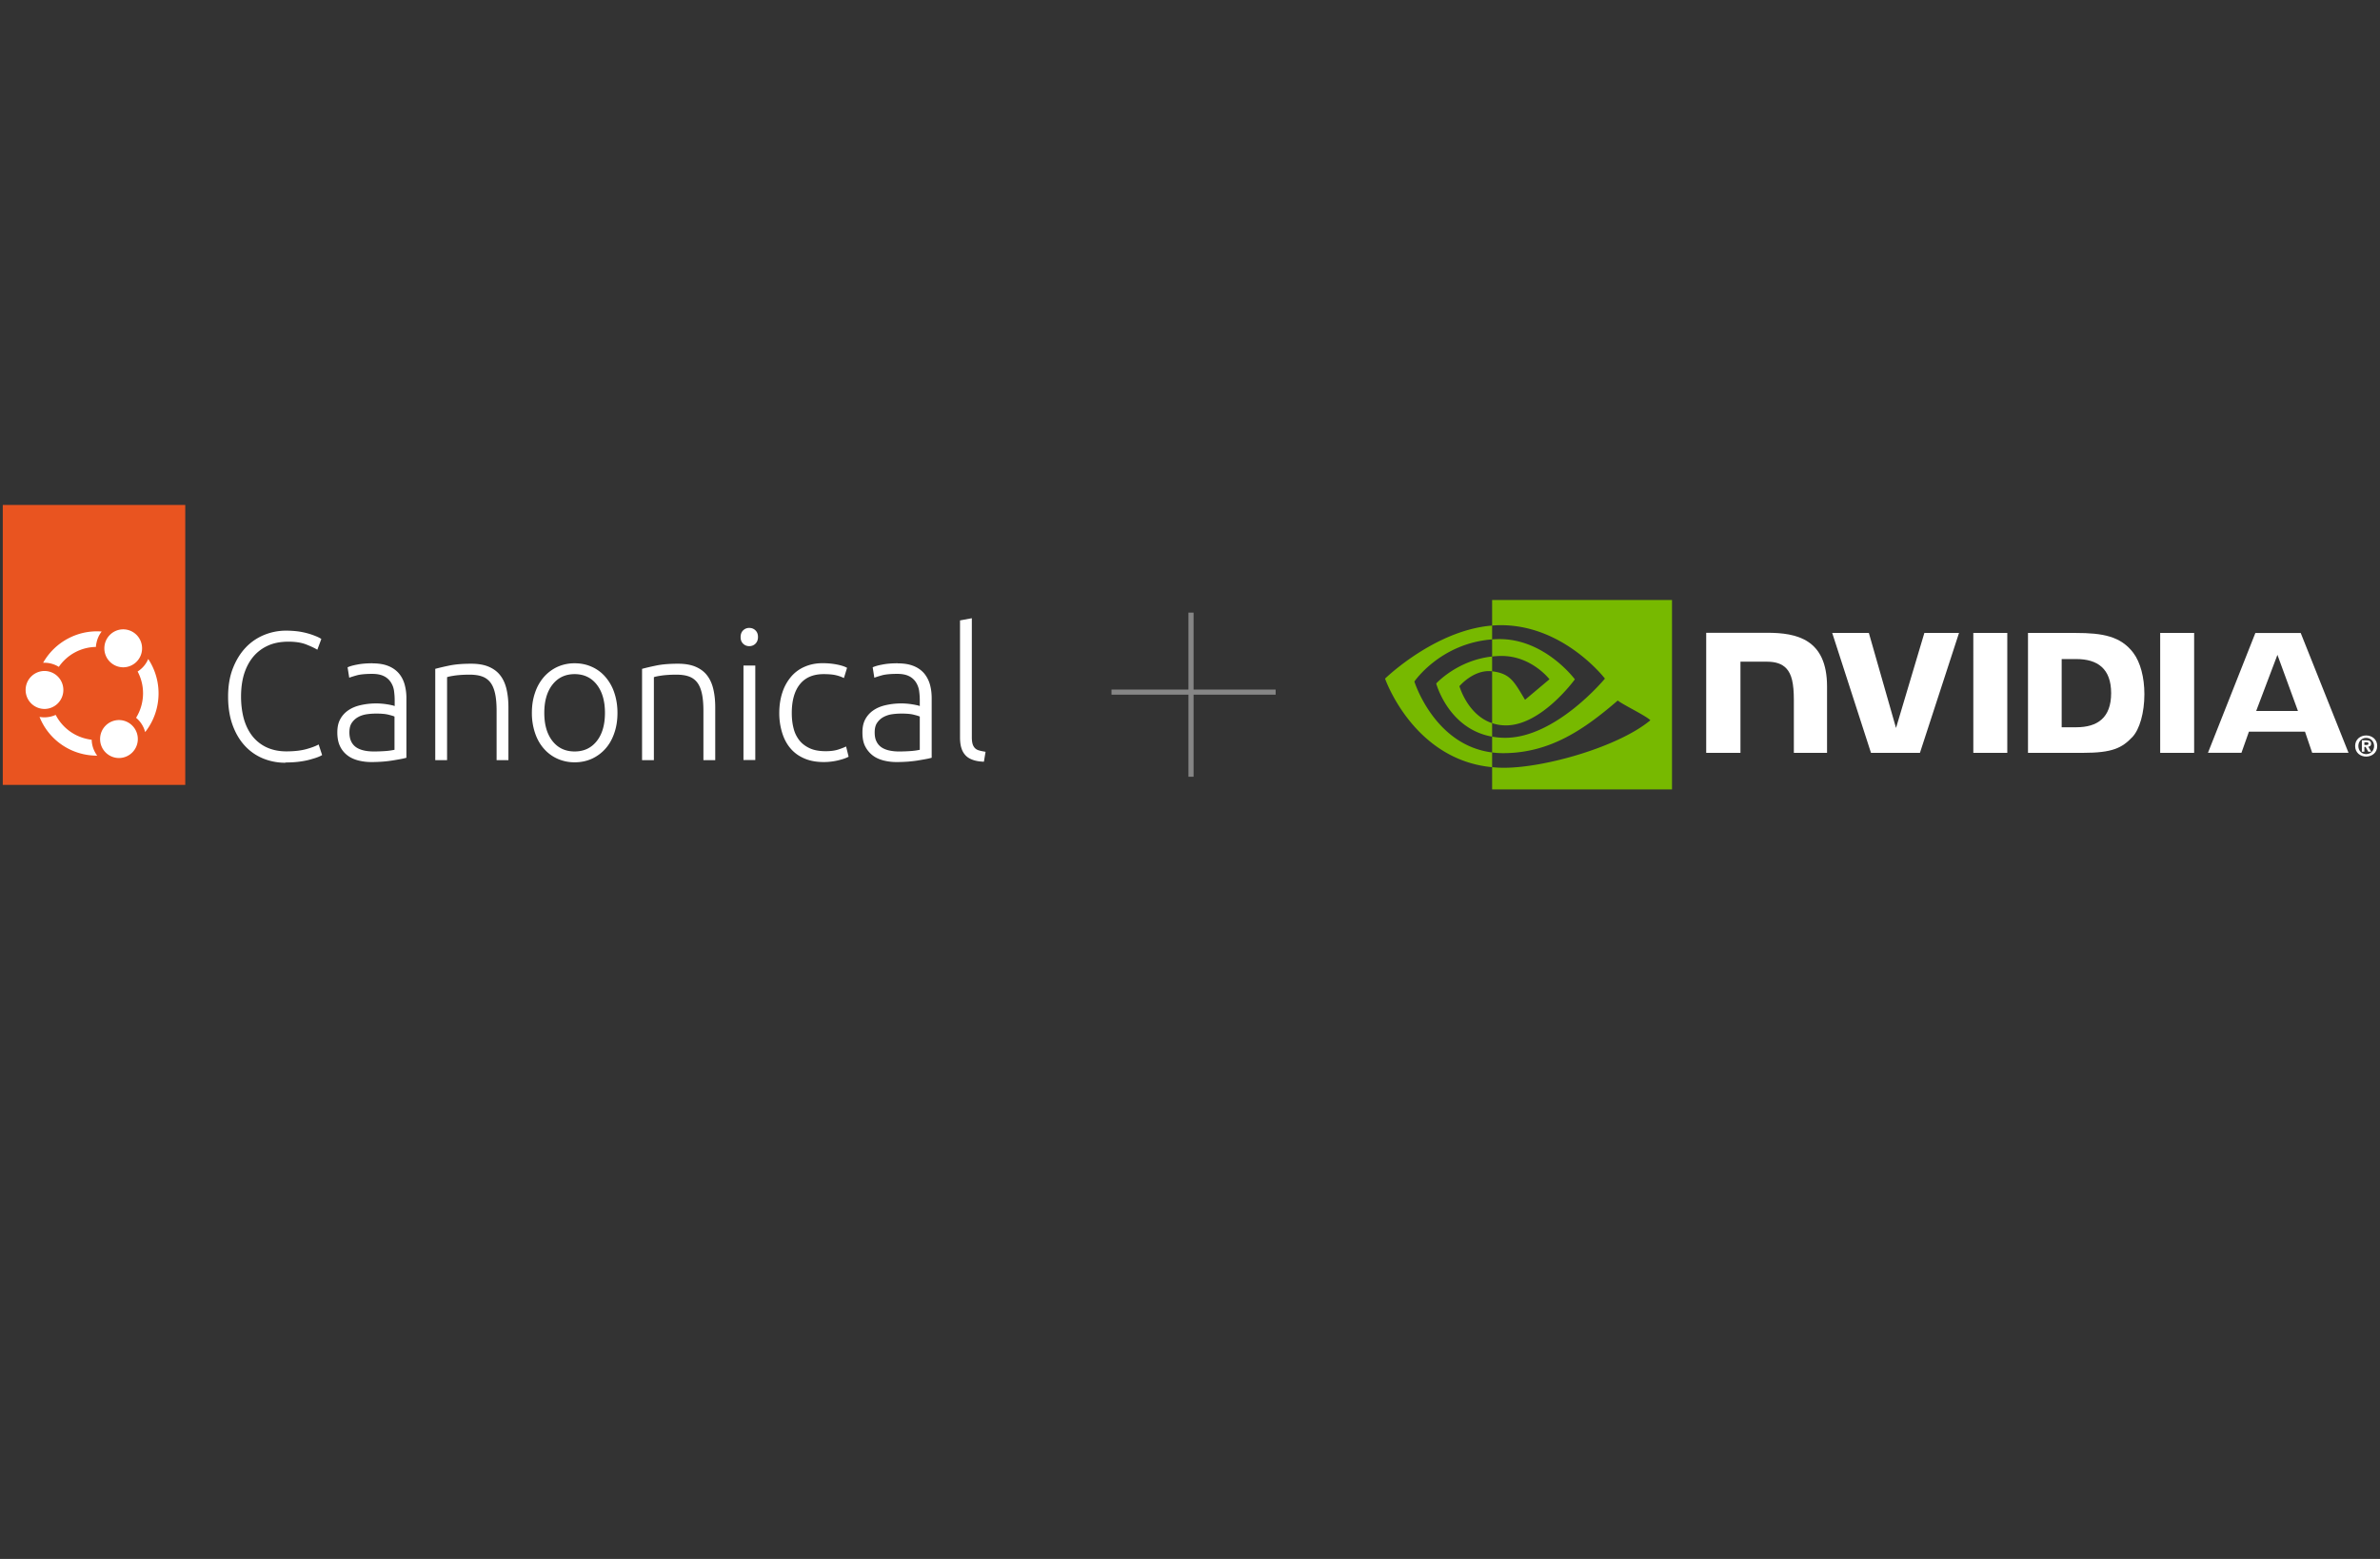 <svg xmlns="http://www.w3.org/2000/svg" width="348" height="228" fill="none"><rect width="100%" height="100%" fill="#333333" stroke="none"/><g clip-path="url(#a)"><path fill="#fff" d="M41.737 111.554a8.548 8.548 0 0 1-3.303-.639 7.463 7.463 0 0 1-2.656-1.868c-.75-.819-1.346-1.83-1.778-3.033-.432-1.202-.648-2.584-.648-4.132 0-1.548.228-2.93.698-4.133.47-1.202 1.093-2.213 1.868-3.032a7.71 7.71 0 0 1 2.706-1.855 8.369 8.369 0 0 1 3.215-.627c.686 0 1.321.051 1.88.128.572.09 1.055.205 1.487.333.42.128.788.268 1.093.396.305.128.533.256.686.359l-.585 1.573c-.444-.269-1.003-.524-1.69-.793-.686-.256-1.524-.384-2.54-.384-1.144 0-2.16.192-3.012.589a6.032 6.032 0 0 0-2.16 1.65c-.584.717-1.016 1.561-1.321 2.533-.292.986-.432 2.073-.432 3.263s.152 2.341.432 3.326c.292.985.724 1.83 1.283 2.521a5.704 5.704 0 0 0 2.084 1.599c.826.371 1.766.563 2.82.563 1.17 0 2.148-.115 2.935-.333.788-.217 1.385-.447 1.792-.678l.508 1.548c-.127.09-.343.192-.635.307-.292.116-.686.231-1.144.359-.457.128-.99.23-1.588.307-.597.076-1.27.115-2.02.115l.025.038ZM54.481 97.02c.902 0 1.665.128 2.3.384.635.256 1.13.614 1.525 1.062.394.46.673.998.851 1.612a7.43 7.43 0 0 1 .267 2.034v8.713a8.407 8.407 0 0 1-.775.179c-.33.064-.724.128-1.17.205a19.26 19.26 0 0 1-1.473.179c-.534.038-1.093.064-1.652.064a7.659 7.659 0 0 1-2.007-.243c-.61-.167-1.144-.41-1.589-.768a3.625 3.625 0 0 1-1.054-1.33c-.254-.538-.381-1.203-.381-1.996 0-.794.14-1.395.419-1.919.28-.525.686-.973 1.194-1.318.509-.346 1.118-.602 1.83-.755a10.124 10.124 0 0 1 3.9-.102c.255.038.484.089.661.127.19.039.318.09.382.116v-.858c0-.486-.039-.946-.102-1.407a3.014 3.014 0 0 0-.47-1.228 2.514 2.514 0 0 0-1.004-.883c-.432-.217-1.004-.333-1.715-.333-1.004 0-1.754.077-2.262.218-.495.14-.864.256-1.093.345l-.241-1.522c.305-.14.762-.282 1.398-.397.622-.128 1.385-.192 2.274-.192l-.013.013Zm.153 12.884c.673 0 1.258-.026 1.766-.064a9.641 9.641 0 0 0 1.283-.179v-4.862c-.19-.09-.508-.179-.927-.282-.42-.102-1.004-.153-1.754-.153-.42 0-.864.026-1.321.089-.458.064-.89.192-1.27.397a2.64 2.64 0 0 0-.954.845c-.254.358-.368.831-.368 1.42 0 .511.089.959.254 1.305.165.358.406.639.711.857.305.217.687.371 1.119.473.432.103.927.154 1.473.154h-.012ZM63.63 97.826c.508-.14 1.206-.307 2.07-.486.864-.18 1.932-.269 3.19-.269 1.041 0 1.918.154 2.617.46.699.308 1.258.73 1.677 1.293.42.563.712 1.228.89 2.022.177.78.266 1.65.266 2.597v7.727h-1.728v-7.164c0-.985-.063-1.804-.203-2.482-.14-.678-.356-1.229-.66-1.65a2.6 2.6 0 0 0-1.22-.922c-.509-.192-1.131-.281-1.894-.281-.813 0-1.524.05-2.109.127-.597.09-.978.167-1.156.244v12.128h-1.728V97.839l-.013-.013ZM90.286 104.262c0 1.087-.153 2.072-.47 2.968-.305.895-.737 1.65-1.297 2.277a5.965 5.965 0 0 1-1.969 1.459c-.762.345-1.6.524-2.516.524a6.093 6.093 0 0 1-2.528-.524 5.716 5.716 0 0 1-1.97-1.459c-.558-.627-.99-1.382-1.295-2.277a9.144 9.144 0 0 1-.47-2.968c0-1.088.152-2.073.47-2.969a6.712 6.712 0 0 1 1.296-2.29 5.994 5.994 0 0 1 1.969-1.471 6.043 6.043 0 0 1 2.528-.525c.928 0 1.754.18 2.516.525a5.586 5.586 0 0 1 1.97 1.471 6.71 6.71 0 0 1 1.296 2.29c.304.896.47 1.881.47 2.969Zm-1.83 0c0-1.728-.394-3.109-1.194-4.133-.8-1.023-1.88-1.535-3.24-1.535-1.36 0-2.44.512-3.24 1.535-.8 1.024-1.195 2.405-1.195 4.133 0 1.727.394 3.096 1.195 4.119.8 1.011 1.868 1.523 3.24 1.523s2.44-.512 3.24-1.523c.8-1.01 1.194-2.392 1.194-4.119ZM93.869 97.826c.508-.14 1.207-.307 2.07-.486.865-.18 1.932-.269 3.19-.269 1.042 0 1.918.154 2.617.46.699.308 1.258.73 1.677 1.293.42.563.712 1.228.89 2.022.178.78.267 1.65.267 2.597v7.727h-1.728v-7.164c0-.985-.064-1.804-.204-2.482-.139-.678-.355-1.229-.66-1.65a2.602 2.602 0 0 0-1.22-.922c-.508-.192-1.131-.281-1.893-.281-.814 0-1.525.05-2.11.127-.597.09-.978.167-1.156.244v12.128h-1.728V97.839l-.012-.013ZM110.831 93.17c0 .409-.127.728-.369.971a1.24 1.24 0 0 1-.902.359 1.22 1.22 0 0 1-.902-.359c-.254-.243-.368-.563-.368-.972 0-.41.127-.742.368-.972a1.22 1.22 0 0 1 .902-.359c.356 0 .661.116.902.359.254.243.369.563.369.972Zm-.394 17.988h-1.728V97.34h1.728v13.818ZM120.449 111.452c-1.067 0-1.995-.166-2.808-.512-.813-.345-1.486-.819-2.033-1.458-.546-.627-.953-1.395-1.232-2.278a9.63 9.63 0 0 1-.432-2.93c0-1.074.152-2.072.445-2.968a6.824 6.824 0 0 1 1.257-2.303 5.354 5.354 0 0 1 1.995-1.484c.788-.345 1.652-.525 2.63-.525.737 0 1.436.064 2.084.192.648.128 1.144.282 1.499.487l-.457 1.496c-.356-.179-.75-.32-1.194-.422-.445-.102-1.03-.153-1.779-.153-1.525 0-2.681.499-3.469 1.484-.788.985-1.182 2.392-1.182 4.209 0 .819.089 1.574.267 2.252a4.59 4.59 0 0 0 .864 1.766c.394.486.915.87 1.538 1.151.622.281 1.397.409 2.299.409.75 0 1.373-.089 1.868-.255.508-.167.877-.32 1.106-.435l.368 1.496c-.318.18-.813.359-1.499.525a9.05 9.05 0 0 1-2.135.256ZM131.287 97.02c.902 0 1.664.128 2.3.384.635.256 1.13.614 1.524 1.062.382.46.674.998.852 1.612.178.614.266 1.305.266 2.034v8.713a8.34 8.34 0 0 1-.775.179c-.343.064-.724.128-1.169.205-.444.077-.927.128-1.473.179-.547.038-1.093.064-1.665.064a7.657 7.657 0 0 1-2.007-.243c-.61-.167-1.144-.41-1.589-.768a3.922 3.922 0 0 1-1.067-1.33c-.267-.538-.381-1.203-.381-1.996 0-.794.14-1.395.419-1.919.28-.525.686-.973 1.195-1.318.508-.346 1.118-.602 1.829-.755a10.13 10.13 0 0 1 3.901-.102c.254.038.483.089.661.127.19.039.317.09.381.116v-.858c0-.486-.038-.946-.102-1.407a3.208 3.208 0 0 0-.47-1.228 2.511 2.511 0 0 0-1.004-.883c-.432-.217-1.003-.333-1.715-.333-1.004 0-1.766.077-2.262.218-.495.14-.851.256-1.092.345l-.242-1.522c.305-.14.763-.282 1.398-.397.623-.128 1.385-.192 2.274-.192l.013.013Zm.152 12.884c.674 0 1.258-.026 1.767-.064a9.645 9.645 0 0 0 1.283-.179v-4.862c-.191-.09-.508-.179-.928-.282-.419-.102-1.003-.153-1.753-.153-.432 0-.864.026-1.322.089a3.781 3.781 0 0 0-1.27.397 2.637 2.637 0 0 0-.953.845c-.254.358-.368.831-.368 1.42 0 .511.076.959.254 1.305.165.358.406.639.711.857.305.217.686.371 1.118.473a6.41 6.41 0 0 0 1.474.154h-.013ZM143.878 111.401c-.584-.013-1.092-.09-1.524-.231-.432-.14-.801-.332-1.093-.614a2.616 2.616 0 0 1-.661-1.074c-.152-.435-.228-.986-.228-1.638V90.738l1.728-.32v17.375c0 .422.038.767.114 1.023.076.256.203.461.356.614.152.154.368.269.622.333.254.077.559.128.915.192l-.241 1.446h.012Z"/><path fill="#E95420" d="M27.088 73.85H.406v40.941h26.682V73.85Z"/><path fill="#fff" d="M6.505 103.686a2.767 2.767 0 0 0 2.757-2.776 2.767 2.767 0 0 0-2.757-2.777 2.767 2.767 0 0 0-2.757 2.777 2.767 2.767 0 0 0 2.757 2.776ZM18.016 97.596a2.767 2.767 0 0 0 2.757-2.776 2.767 2.767 0 0 0-2.757-2.777 2.767 2.767 0 0 0-2.757 2.776 2.767 2.767 0 0 0 2.757 2.777ZM12.73 108.074a6.77 6.77 0 0 1-4.586-3.518 4.043 4.043 0 0 1-2.364.294 9.006 9.006 0 0 0 6.48 5.463 9.226 9.226 0 0 0 1.957.205 4.034 4.034 0 0 1-.813-2.329 5.607 5.607 0 0 1-.674-.115ZM17.393 110.863a2.767 2.767 0 0 0 2.758-2.776 2.767 2.767 0 0 0-2.758-2.776 2.767 2.767 0 0 0-2.757 2.776 2.767 2.767 0 0 0 2.757 2.776ZM21.23 107.063a9.074 9.074 0 0 0 1.754-3.748 9.14 9.14 0 0 0-1.309-6.935 4.02 4.02 0 0 1-1.55 1.83c.75 1.42.979 3.045.636 4.619a6.75 6.75 0 0 1-.864 2.149 4.002 4.002 0 0 1 1.32 2.073l.014.012ZM6.289 96.93h.216c.28 0 .559.026.838.09.445.103.877.269 1.258.512a6.716 6.716 0 0 1 5.425-2.917c0-.205.039-.422.09-.627a3.962 3.962 0 0 1 .749-1.625c-3.469-.281-6.848 1.523-8.564 4.58l-.012-.012Z"/></g><g fill="#D9D9D9" opacity=".5"><path d="M173.771 89.6h.75v24h-.75z"/><path d="M162.521 100.85h24v.75h-24z"/></g><path fill="#77B900" d="M218.177 96.017v-2.503c.243-.017.489-.03.74-.038 6.859-.214 11.358 5.88 11.358 5.88s-4.859 6.734-10.071 6.734a6.32 6.32 0 0 1-2.027-.324v-7.585c2.67.32 3.207 1.498 4.812 4.166l3.571-3.003s-2.606-3.409-7-3.409c-.478 0-.934.033-1.383.082Zm0-8.266v3.738c.247-.02.492-.035.74-.044 9.539-.32 15.753 7.803 15.753 7.803s-7.137 8.659-14.575 8.659c-.681 0-1.319-.063-1.918-.169v2.31c.513.066 1.044.104 1.598.104 6.919 0 11.924-3.526 16.771-7.698.803.642 4.092 2.202 4.769 2.887-4.608 3.848-15.346 6.95-21.434 6.95-.587 0-1.15-.035-1.704-.09v3.248h26.302V87.751h-26.303.001Zm0 18.015v1.972c-6.401-1.137-8.178-7.775-8.178-7.775s3.074-3.396 8.178-3.946v2.164l-.011-.002c-2.677-.32-4.77 2.176-4.77 2.176s1.173 4.202 4.781 5.411Zm-11.369-6.09s3.794-5.585 11.369-6.162V91.49c-8.39.67-15.656 7.76-15.656 7.76s4.115 11.867 15.656 12.952v-2.153c-8.469-1.062-11.369-10.372-11.369-10.372"/><path fill="#fff" d="m288.537 110.107-.002-17.537h4.967v17.537h-4.965ZM249.479 110.107v-17.56l8.916-.001c4.329 0 8.753.934 8.753 7.859v9.702h-4.853v-7.711c0-2.462-.321-3.809-1.105-4.643-.62-.659-1.536-.979-2.822-.979l-3.88-.001v13.334h-5.009Z"/><path fill="#fff" fill-rule="evenodd" d="M296.53 110.107V92.572h6.968c3.954 0 6.604.477 8.444 2.927 1.022 1.369 1.607 3.569 1.607 6.032 0 2.689-.692 5.148-1.761 6.269-1.517 1.595-2.916 2.307-7.206 2.307h-8.052Zm7.059-13.718h-2.134v9.975h2.134c3.097 0 5.099-1.387 5.099-4.988 0-3.599-2.002-4.987-5.099-4.987Z" clip-rule="evenodd"/><path fill="#fff" d="m277.233 106.469 4.145-13.897h5.066l-5.714 17.535h-7.157l-5.669-17.535h5.358l3.971 13.897ZM320.824 110.107h-4.965V92.572h4.965v17.535Z"/><path fill="#fff" fill-rule="evenodd" d="m322.845 110.1 6.931-17.523h6.631l6.99 17.523h-5.313l-1.053-3.096h-8.193l-1.097 3.096h-4.896Zm13.159-6.116-3.002-8.21-3.107 8.21h6.109ZM345.895 109.238h-.18v.699h-.367v-1.664h.641c.454 0 .711.122.711.504 0 .306-.189.415-.419.432l.439.728h-.439l-.386-.699Zm-.18-.681v.399h.326c.162 0 .274-.033.274-.219 0-.17-.197-.18-.342-.18h-.258Z" clip-rule="evenodd"/><path fill="#fff" fill-rule="evenodd" d="M345.973 107.563c.854 0 1.621.567 1.621 1.544 0 .978-.767 1.547-1.621 1.547-.847 0-1.609-.569-1.609-1.547 0-.977.762-1.544 1.609-1.544Zm0 2.733c.63 0 1.165-.476 1.165-1.189 0-.712-.535-1.188-1.165-1.188-.625 0-1.139.476-1.139 1.188 0 .713.514 1.189 1.139 1.185v.004Z" clip-rule="evenodd"/><defs><clipPath id="a"><path fill="#fff" d="M.406 73.85H146.52v43.5H.406z"/></clipPath></defs></svg>